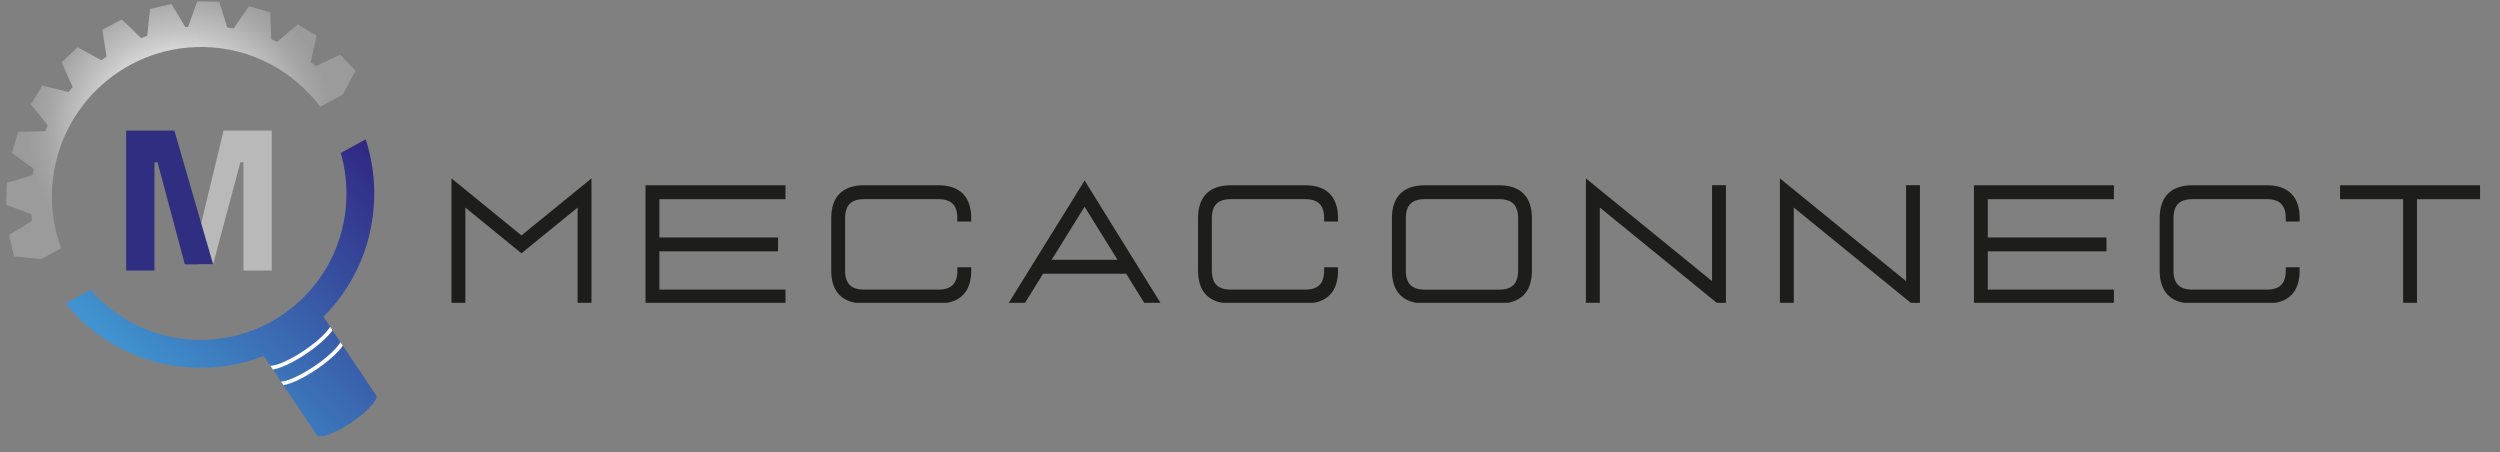 <svg width="221" height="40" viewBox="0 0 221 40" fill="none" xmlns="http://www.w3.org/2000/svg">
<rect x="0" y="0" width="221" height="40" fill="#808080" stroke="none"/>
<g clip-path="url(#clip0_1141_2400)">
<path d="M33.245 34.924C33.234 34.906 33.217 34.893 33.201 34.879L28.593 28.009C28.593 28.008 28.594 28.008 28.594 28.007C32.82 23.769 34.06 17.657 32.325 12.315L30.123 13.519C31.377 17.9 30.289 22.819 26.855 26.263C21.823 31.309 13.637 31.309 8.606 26.263C8.396 26.053 8.199 25.835 8.007 25.615L5.801 26.822C6.132 27.231 6.487 27.627 6.867 28.008C11.305 32.46 17.806 33.609 23.313 31.464L28.016 38.475L28.019 38.474C28.286 38.807 29.635 38.309 31.064 37.345C32.51 36.367 33.487 35.284 33.245 34.924Z" fill="url(#paint0_linear_1141_2400)"/>
<path d="M31.423 6.237L30.073 4.835L27.911 5.847C27.765 5.725 27.618 5.604 27.467 5.488L27.993 3.161L26.327 2.159L24.504 3.697C24.331 3.618 24.156 3.542 23.979 3.469L23.885 1.084L22.016 0.55L20.654 2.511C20.466 2.479 20.277 2.453 20.088 2.429L19.38 0.149L17.436 0.12L16.628 2.37C16.547 2.378 16.468 2.388 16.387 2.397L15.155 0.352L13.262 0.79L13.013 3.163C12.832 3.227 12.653 3.295 12.475 3.366L10.76 1.715L9.044 2.631L9.42 4.995C9.264 5.103 9.108 5.212 8.956 5.326L6.868 4.177L5.449 5.508L6.422 7.69C6.298 7.835 6.18 7.984 6.061 8.133L3.747 7.567L2.722 9.223L4.227 11.077C4.144 11.249 4.064 11.423 3.988 11.599L1.612 11.655L1.049 13.52L2.983 14.919C2.949 15.106 2.92 15.294 2.892 15.483L0.607 16.157L0.547 18.106L2.776 18.953C2.791 19.144 2.812 19.333 2.835 19.522L0.803 20.769L1.249 22.666L3.619 22.902L5.405 21.954C4.856 20.462 4.561 18.848 4.589 17.161C4.71 9.857 10.711 4.034 17.994 4.155C22.222 4.225 25.945 6.288 28.306 9.432L30.312 8.348L31.423 6.237Z" fill="url(#paint1_radial_1141_2400)"/>
<path d="M19.762 11.545L17.586 20.567V23.369H18.837L21.249 14.347H21.521V23.914H24.024V11.545H19.762Z" fill="#B9B9B9"/>
<path d="M17.966 20.359L15.414 11.545H11.152V23.914H13.655V14.347H13.927L16.339 23.369H17.59H18.842L17.966 20.359Z" fill="#302E80"/>
<path d="M27.975 32.657C28.774 32.117 29.475 31.531 29.948 31.006C30.094 30.844 30.211 30.693 30.304 30.554L30.098 30.245C30.018 30.385 29.892 30.563 29.697 30.779C29.242 31.284 28.564 31.851 27.787 32.375C27.01 32.9 26.23 33.318 25.593 33.55C25.239 33.679 24.998 33.726 24.84 33.733L25.051 34.049C25.24 34.018 25.457 33.96 25.709 33.868C26.371 33.627 27.176 33.197 27.975 32.657Z" fill="white"/>
<path d="M27.09 31.259C27.889 30.719 28.59 30.133 29.063 29.608C29.21 29.445 29.299 29.337 29.392 29.198L29.182 28.885C29.102 29.025 29.007 29.164 28.812 29.38C28.357 29.886 27.678 30.453 26.9 30.978C26.123 31.503 25.343 31.921 24.705 32.153C24.351 32.283 24.061 32.332 23.902 32.34L24.125 32.672C24.314 32.642 24.57 32.564 24.821 32.472C25.484 32.23 26.29 31.799 27.09 31.259Z" fill="white"/>
</g>
<g clip-path="url(#clip1_1141_2400)">
<path d="M40.852 17.748V26.544H40.195V16.37L46.098 21.178L52.001 16.37V26.544H51.344V17.748L46.096 22.024L40.852 17.748Z" fill="#1D1D1B" stroke="#1D1D1B" stroke-width="0.57"/>
<path d="M58.002 25.887H69.154V26.547H57.348V16.662H69.154V17.322H58.002V21.274H68.497V21.934H58.002V25.887V25.887Z" fill="#1D1D1B" stroke="#1D1D1B" stroke-width="0.57"/>
<path d="M82.949 25.887C84.26 25.887 84.917 25.227 84.917 23.909H85.574C85.574 25.667 84.701 26.544 82.951 26.544H76.389C74.639 26.544 73.766 25.667 73.766 23.909V19.297C73.766 17.54 74.639 16.662 76.389 16.662H82.949C84.698 16.662 85.572 17.542 85.572 19.297H84.915C84.915 17.98 84.257 17.32 82.946 17.32H76.389C75.077 17.32 74.42 17.98 74.42 19.297V23.909C74.42 25.227 75.077 25.887 76.389 25.887H82.949Z" fill="#1D1D1B" stroke="#1D1D1B" stroke-width="0.57"/>
<path d="M99.71 23.912H92.05L90.416 26.547H89.648L95.879 16.498L102.111 26.547H101.344L99.71 23.912ZM99.301 23.252L95.876 17.731L92.454 23.252H99.301Z" fill="#1D1D1B" stroke="#1D1D1B" stroke-width="0.57"/>
<path d="M115.372 25.887C116.683 25.887 117.34 25.227 117.34 23.909H117.997C117.997 25.667 117.124 26.544 115.374 26.544H108.814C107.065 26.544 106.191 25.667 106.191 23.909V19.297C106.191 17.54 107.065 16.662 108.814 16.662H115.374C117.124 16.662 117.997 17.542 117.997 19.297H117.34C117.34 17.98 116.683 17.32 115.372 17.32H108.812C107.5 17.32 106.843 17.98 106.843 19.297V23.909C106.843 25.227 107.5 25.887 108.812 25.887H115.372Z" fill="#1D1D1B" stroke="#1D1D1B" stroke-width="0.57"/>
<path d="M125.955 26.546C124.205 26.546 123.332 25.669 123.332 23.911V19.299C123.332 17.541 124.205 16.664 125.955 16.664H132.515C134.265 16.664 135.138 17.544 135.138 19.299V23.911C135.138 25.669 134.265 26.546 132.515 26.546H125.955ZM123.989 23.911C123.989 25.229 124.646 25.889 125.958 25.889H132.518C133.829 25.889 134.486 25.229 134.486 23.911V19.299C134.486 17.982 133.829 17.321 132.518 17.321H125.958C124.646 17.321 123.989 17.982 123.989 19.299V23.911Z" fill="#1D1D1B" stroke="#1D1D1B" stroke-width="0.57"/>
<path d="M141.138 17.748V26.544H140.48V16.37L151.632 25.454V16.659H152.289V26.832L141.138 17.748Z" fill="#1D1D1B" stroke="#1D1D1B" stroke-width="0.57"/>
<path d="M158.286 17.748V26.544H157.629V16.37L168.781 25.454V16.659H169.438V26.832L158.286 17.748Z" fill="#1D1D1B" stroke="#1D1D1B" stroke-width="0.57"/>
<path d="M175.436 25.887H186.587V26.547H174.781V16.662H186.587V17.322H175.436V21.274H185.93V21.934H175.436V25.887Z" fill="#1D1D1B" stroke="#1D1D1B" stroke-width="0.57"/>
<path d="M200.38 25.887C201.691 25.887 202.348 25.227 202.348 23.909H203.005C203.005 25.667 202.132 26.544 200.382 26.544H193.822C192.073 26.544 191.199 25.667 191.199 23.909V19.297C191.199 17.54 192.073 16.662 193.822 16.662H200.382C202.132 16.662 203.005 17.542 203.005 19.297H202.348C202.348 17.98 201.691 17.32 200.38 17.32H193.82C192.508 17.32 191.851 17.98 191.851 19.297V23.909C191.851 25.227 192.508 25.887 193.82 25.887H200.38Z" fill="#1D1D1B" stroke="#1D1D1B" stroke-width="0.57"/>
<path d="M218.953 16.662V17.322H213.377V26.547H212.72V17.322H207.145V16.662H218.953Z" fill="#1D1D1B" stroke="#1D1D1B" stroke-width="0.57"/>
</g>
<defs>
<linearGradient id="paint0_linear_1141_2400" x1="14.755" y1="35.92" x2="35.368" y2="15.368" gradientUnits="userSpaceOnUse">
<stop offset="0.018" stop-color="#4093D0"/>
<stop offset="1" stop-color="#312782"/>
</linearGradient>
<radialGradient id="paint1_radial_1141_2400" cx="0" cy="0" r="1" gradientUnits="userSpaceOnUse" gradientTransform="translate(15.995 11.601) rotate(0.954) scale(13.544 13.585)">
<stop stop-color="#9C9B9B"/>
<stop offset="0.062" stop-color="#9F9E9E"/>
<stop offset="0.117" stop-color="#AAA9A9"/>
<stop offset="0.168" stop-color="#BCBBBB"/>
<stop offset="0.218" stop-color="#D5D4D4"/>
<stop offset="0.266" stop-color="#F5F5F5"/>
<stop offset="0.279" stop-color="white"/>
<stop offset="0.369" stop-color="#EFEFEF"/>
<stop offset="0.654" stop-color="#C2C2C2"/>
<stop offset="0.873" stop-color="#A6A5A5"/>
<stop offset="1" stop-color="#9C9B9B"/>
</radialGradient>
<clipPath id="clip0_1141_2400">
<rect width="34.745" height="39.871" fill="white"/>
</clipPath>
<clipPath id="clip1_1141_2400">
<rect width="190.812" height="25.062" fill="white" transform="translate(30.188 1.708)"/>
</clipPath>
</defs>
</svg>
